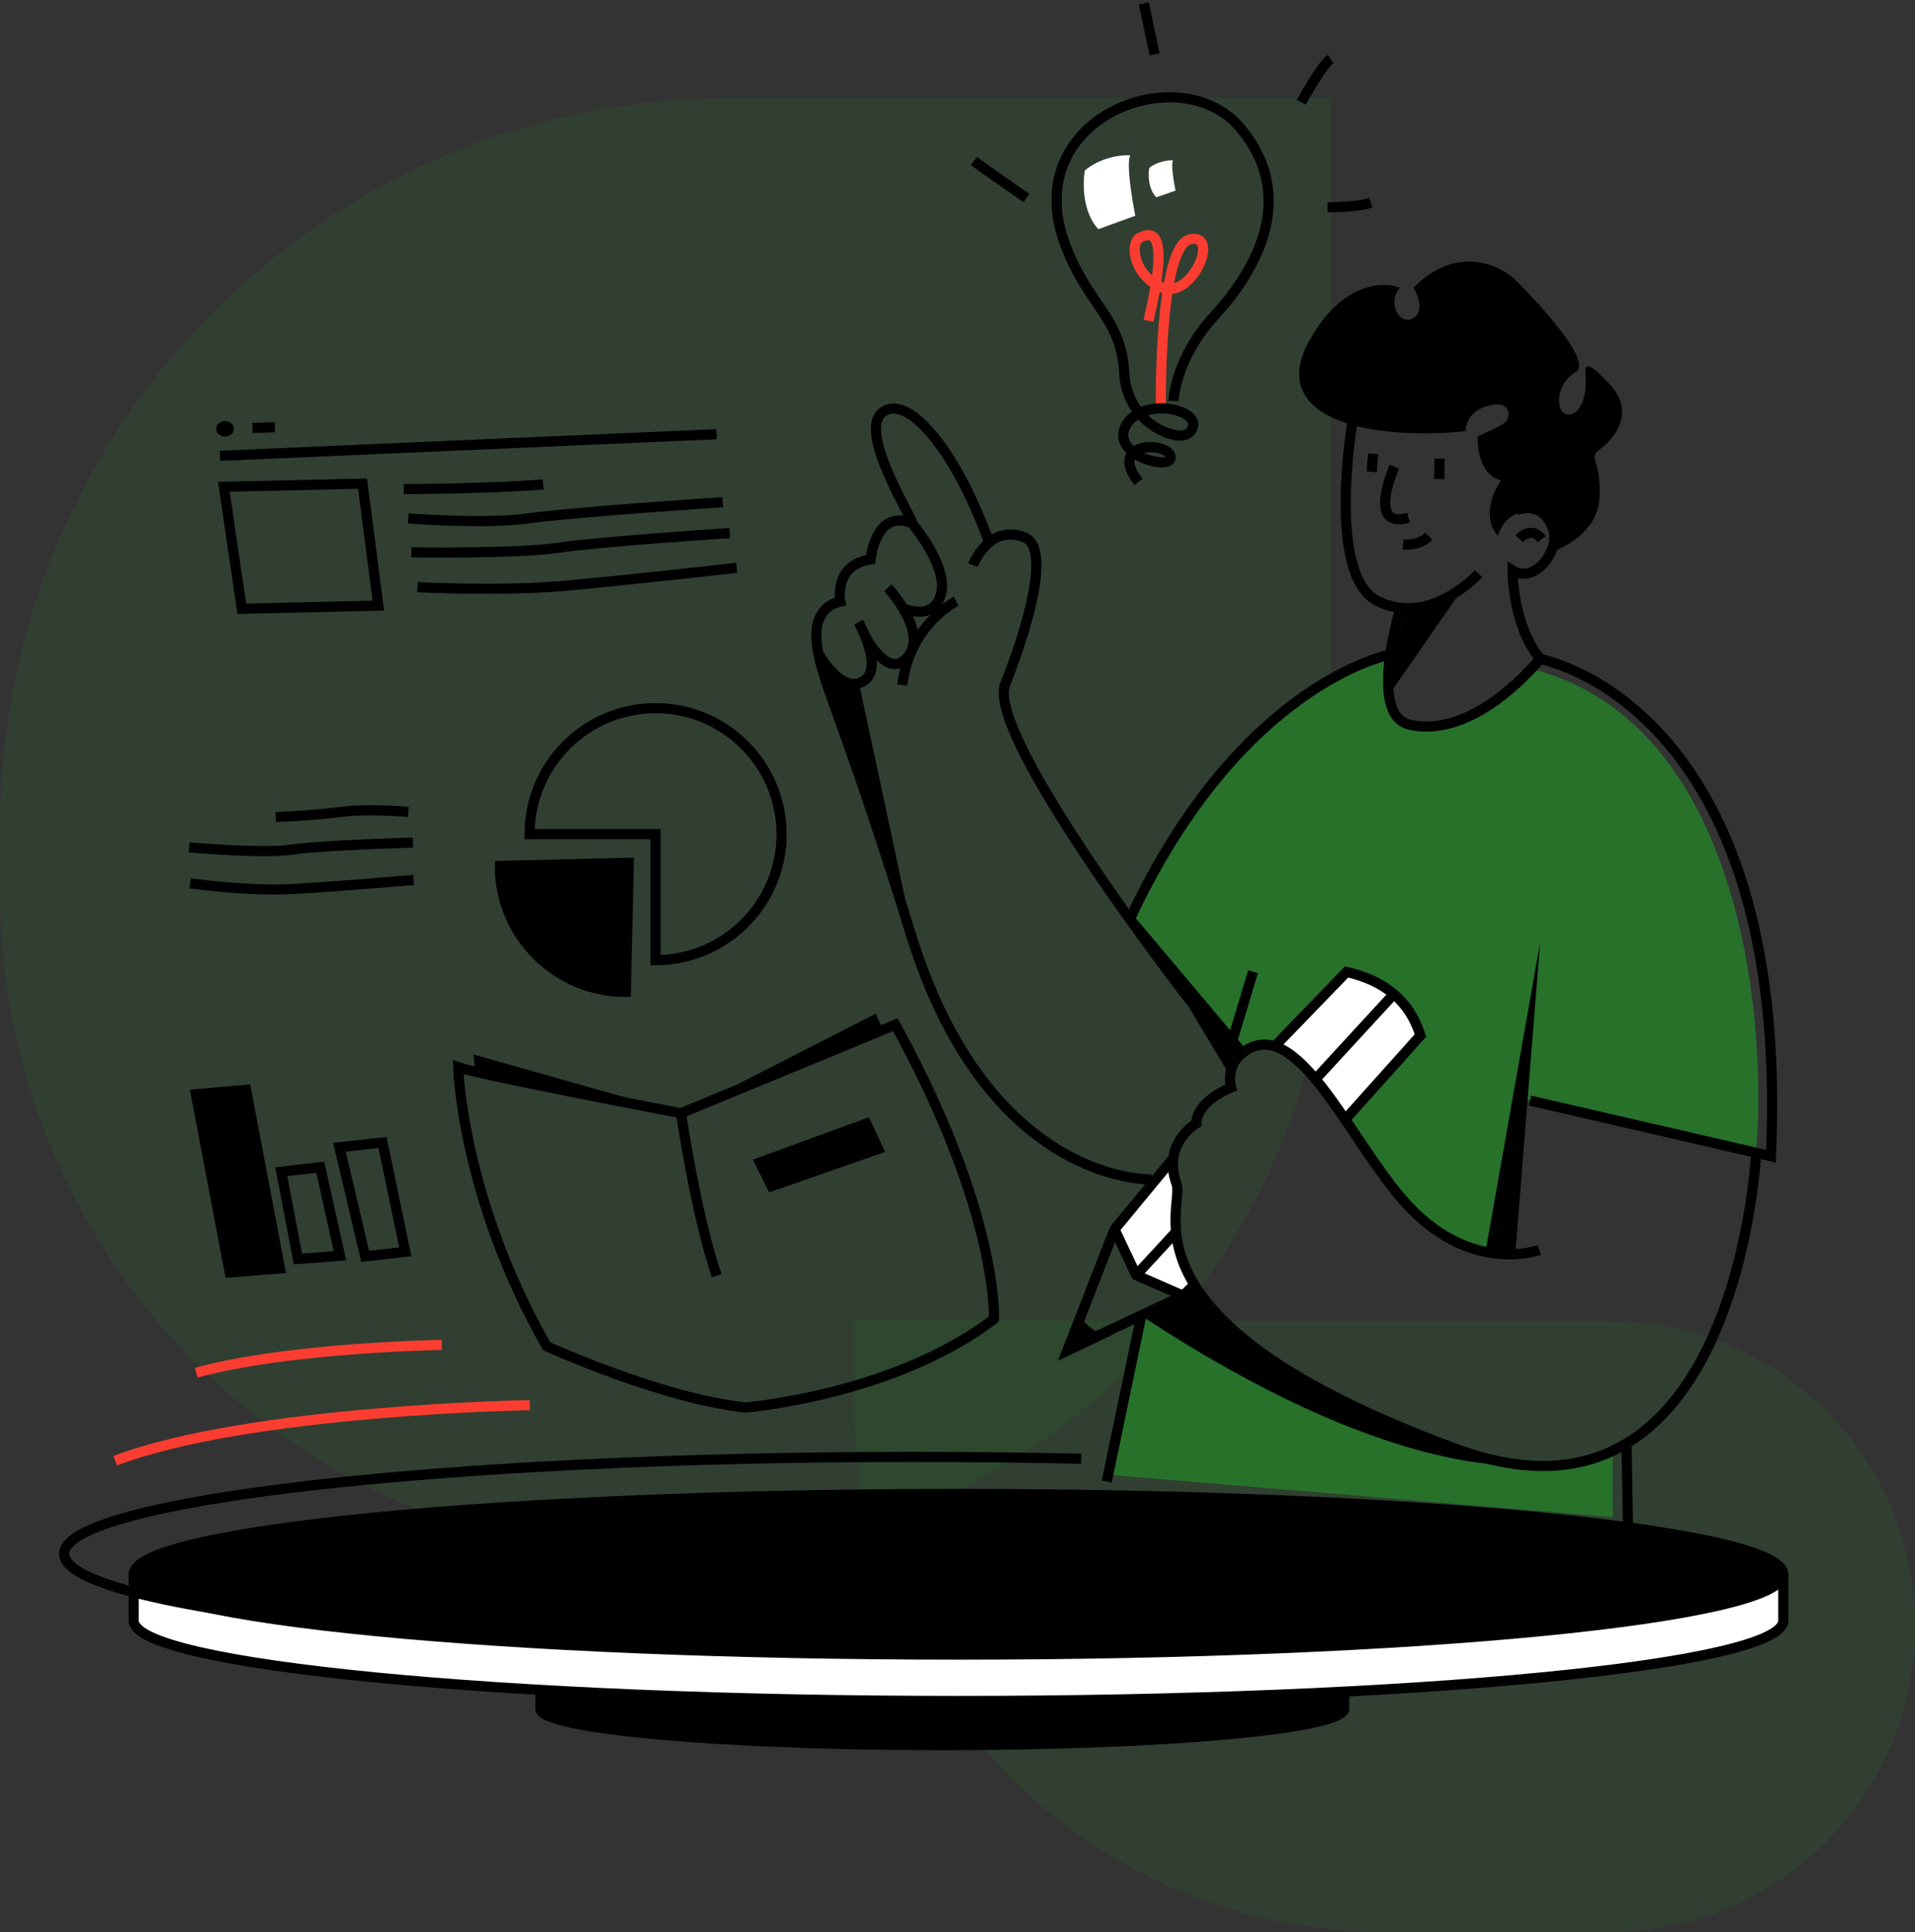 <svg width="567" height="572" viewBox="0 0 567 572" fill="none" xmlns="http://www.w3.org/2000/svg">
<rect x="0" y="0" width="567" height="572" fill="#333333" stroke="none"/>
<path opacity="0.2" d="M0 245C0 125.706 96.707 29 216 29H394V264C394 372.8 305.8 461 197 461V461C88.2 461 0 372.8 0 264V245Z" fill="#27712B"/>
<path opacity="0.2" d="M253 391H476.5C526.482 391 567 431.518 567 481.5V481.5C567 531.482 526.482 572 476.5 572H410C323.291 572 253 501.709 253 415V391Z" fill="#27712B"/>
<path d="M160 499.662V505.883C160 511.837 213.277 516.662 279 516.662C344.723 516.662 398 511.837 398 505.883V499.662" fill="black"/>
<path d="M160 499.662V505.883C160 511.837 213.277 516.662 279 516.662C344.723 516.662 398 511.837 398 505.883V499.662" stroke="black" stroke-width="3" stroke-miterlimit="10"/>
<path d="M39.583 466.084V479.805C39.583 492.941 148.919 503.585 283.792 503.585C418.664 503.585 528 492.941 528 479.805V466.084" fill="white"/>
<path d="M39.583 466.084V479.805C39.583 492.941 148.919 503.585 283.792 503.585C418.664 503.585 528 492.941 528 479.805V466.084" stroke="black" stroke-width="3" stroke-miterlimit="10"/>
<path d="M331 363.162L347.5 343.662L349 351.162V365.662C349 374.062 352.667 378.828 354.5 380.162L349 383.662L336.5 377.662L331 363.162Z" fill="white"/>
<path d="M398 288.162C413.6 290.562 419.833 301.828 421 307.162L398 331.162C387.2 313.962 379.5 309.995 377 310.162L398 288.162Z" fill="white"/>
<path d="M328.5 436.662L339 389.662C358.833 397.995 404.5 417.262 428.5 427.662C452.5 438.062 471.167 433.995 477.5 430.662V449.162L328.5 436.662Z" fill="#27712B"/>
<path d="M335.5 271.662C353.9 222.062 393.833 199.328 411.5 194.162C407.667 198.995 411.5 212.844 416.5 214.662C429.7 219.462 447 205.662 454 198.162C514.8 214.162 523.333 299.828 520 340.662L450.5 325.162L445.5 371.662C419.5 368.462 404.333 342.995 400 330.662L421 306.162C417 293.362 405.333 288.828 400 288.162L378 310.162C370.8 306.962 367.333 311.495 366.5 314.162L335.5 271.662Z" fill="#27712B"/>
<path d="M327.688 438.647L337.995 389.174" stroke="black" stroke-width="3" stroke-miterlimit="10"/>
<path d="M270.021 275.628L254.612 203.553C254.612 203.553 245.831 199.32 242.096 192.918C242.096 192.918 257.083 238.8 264.553 259.225L270.021 275.628Z" fill="black"/>
<path d="M140.7 317.237L140.193 312.198L201.632 329.576L259.293 300.112L261.308 304.644L201.632 329.576L140.7 317.237Z" fill="black"/>
<path d="M449.864 433.693C449.864 433.693 411.097 437.743 338.616 389.954L349.754 383.882L353.7 380.256C353.7 380.256 374.565 414.867 449.87 433.693H449.864Z" fill="black"/>
<path d="M455.983 279.192L448.664 371.03C448.664 371.03 444.754 371.802 439.8 370.813L455.977 279.192H455.983Z" fill="black"/>
<path d="M416.114 180.442C416.114 180.442 424.602 179.695 432.065 175.717L410.691 206.535C410.691 206.535 411.622 196.514 416.114 180.442Z" fill="black"/>
<path d="M336.131 271.651L369.153 310.907C369.153 310.907 365.497 313.043 364.58 319.138L336.131 271.651Z" fill="black"/>
<path d="M283.786 489.864C418.659 489.864 527.995 479.217 527.995 466.084C527.995 452.951 418.659 442.304 283.786 442.304C148.913 442.304 39.577 452.951 39.577 466.084C39.577 479.217 148.913 489.864 283.786 489.864Z" fill="black" stroke="black" stroke-width="3" stroke-miterlimit="10"/>
<path d="M107.591 481.863C53.382 476.601 19 468.763 19 460.014C19 444.174 131.637 431.328 270.588 431.328C287.55 431.328 304.119 431.521 320.14 431.883" stroke="black" stroke-width="3" stroke-miterlimit="10"/>
<path d="M400.496 124.619C400.496 124.619 392.494 170.502 408.044 178.05C423.594 185.599 437.768 169.82 437.768 169.82" stroke="black" stroke-width="3" stroke-miterlimit="10"/>
<path d="M414.807 179.577C414.807 179.577 404.688 211.696 417.42 214.556C437.085 218.979 455.989 195.042 455.989 195.042C447.759 184.983 447.831 168.897 447.831 168.897C454.233 173.012 461.993 163.116 459.851 156.708C456.876 147.79 449.104 150.994 449.104 150.994" stroke="black" stroke-width="3" stroke-miterlimit="10"/>
<path d="M456.495 159.61C453.448 155.495 449.785 159.459 449.785 159.459" stroke="black" stroke-width="3" stroke-miterlimit="10"/>
<path d="M412.847 138.183C412.847 138.183 404.52 156.937 417.016 153.281" stroke="black" stroke-width="3" stroke-miterlimit="10"/>
<path d="M426.242 135.782L426.109 141.846" stroke="black" stroke-width="3" stroke-miterlimit="10"/>
<path d="M406.577 134.334L406.137 139.71" stroke="black" stroke-width="3" stroke-miterlimit="10"/>
<path d="M340.97 349.163C340.97 349.163 292.631 351.075 269.63 276.447C248.131 206.712 241.723 199.863 241.723 187.517C241.723 187.517 241.415 179.643 248.825 178.104C248.825 178.104 246.664 167.297 257.779 165.602C257.779 165.602 259.155 150.565 269.962 154.885C271.567 155.525 253.772 128.354 261.176 122.181C268.164 116.358 282.319 131.691 292.71 160.141" stroke="black" stroke-width="3" stroke-miterlimit="10"/>
<path d="M347.141 343.213L329.993 363.946L316.114 399.655L350.267 383.611L353.7 380.256" stroke="black" stroke-width="3" stroke-miterlimit="10"/>
<path d="M398.593 331.097L420.563 306.569C417.419 296.45 409.997 290.301 398.695 287.755L377.196 309.99" stroke="black" stroke-width="3" stroke-miterlimit="10"/>
<path d="M350.268 383.611L336.396 377.516L329.994 363.946" stroke="black" stroke-width="3" stroke-miterlimit="10"/>
<path d="M412.865 294.108L389.332 319.662" stroke="black" stroke-width="3" stroke-miterlimit="10"/>
<path d="M336.395 377.517L348.36 364.556" stroke="black" stroke-width="3" stroke-miterlimit="10"/>
<path d="M156.8 246.964C156.8 226.364 173.502 209.662 194.102 209.662C214.702 209.662 231.404 226.364 231.404 246.964C231.404 267.564 214.702 284.266 194.102 284.266V246.964H156.8Z" stroke="black" stroke-width="3" stroke-miterlimit="10"/>
<path d="M148 256.379C148 276.979 164.702 293.681 185.302 293.681L186.159 255.443L148 256.379Z" fill="black" stroke="black" stroke-width="3" stroke-miterlimit="10"/>
<path d="M415.434 161.203C415.434 161.203 420.007 161.813 423.055 158.765" stroke="black" stroke-width="3" stroke-miterlimit="10"/>
<path d="M455.745 195.048C455.745 195.048 530.441 207.852 524.34 342.302L453 325.841" stroke="black" stroke-width="3" stroke-miterlimit="10"/>
<path d="M411.833 193.757C411.833 193.757 367.47 201.643 334.549 272.072" stroke="black" stroke-width="3" stroke-miterlimit="10"/>
<path d="M313.266 402.878L319.296 387.469C319.296 387.469 320.32 394.547 329.172 395.285L313.266 402.878Z" fill="black"/>
<path d="M343.697 119.9C343.697 119.9 343.135 72.901 352.313 70.862C361.491 68.822 352.826 88.71 344.155 85.144C335.484 81.572 334.465 71.882 337.524 70.355C340.583 68.828 346.665 66.927 340.04 94.98" stroke="#FB3D31" stroke-width="3" stroke-miterlimit="10"/>
<path d="M347.462 118.712C347.462 118.712 347.8 106.3 359.53 93.55C371.26 80.8 384.861 58.528 367.012 37.62C349.163 16.713 301.392 34.899 315.331 72.298C322.053 90.34 331.689 93.791 332.829 109.685C332.853 109.98 332.872 110.282 332.884 110.59C333.258 118.06 337.651 124.818 344.529 127.751C347.969 129.217 351.203 129.675 352.73 127.376C356.809 121.258 338.109 117.179 333.348 126.019C328.587 134.859 347.287 139.62 346.611 135.197C345.929 130.774 327.574 130.436 337.089 142.679" stroke="black" stroke-width="3" stroke-miterlimit="10"/>
<path d="M481.592 427.364L482.032 453.05" stroke="black" stroke-width="3" stroke-miterlimit="10"/>
<path d="M220.772 416.696C220.772 416.696 264.585 413.172 294.296 390.508C294.296 390.508 295.805 359.282 265.086 303.383L201.632 329.571C201.632 329.571 143.217 318.492 135.662 315.976C135.662 315.976 136.67 354.25 161.85 398.563C161.85 398.563 196.093 414.174 220.772 416.696Z" stroke="black" stroke-width="3" stroke-miterlimit="10"/>
<path d="M225 344.162L256.5 332.662L260 340.162L228.5 351.162L225 344.162Z" fill="black" stroke="black" stroke-width="3" stroke-miterlimit="10"/>
<path d="M201.632 329.576C201.632 329.576 206.163 360.295 212.209 377.667" stroke="black" stroke-width="3" stroke-miterlimit="10"/>
<path d="M58 323.965L68.021 376.714L82.886 375.52L72.861 322.662L58 323.965Z" fill="black" stroke="black" stroke-width="3" stroke-miterlimit="10"/>
<path d="M88.207 372.726L100.654 371.782L94.822 345.567L83.284 346.901L88.207 372.726Z" stroke="black" stroke-width="3" stroke-miterlimit="10"/>
<path d="M120 370.61L113.258 338.252L100.505 339.651L108.125 371.961L120 370.61Z" stroke="black" stroke-width="3" stroke-miterlimit="10"/>
<path d="M66.287 144.109L107.337 143.186L112.019 179.312L71.585 180.229L66.287 144.109Z" stroke="black" stroke-width="3" stroke-miterlimit="10"/>
<path d="M66.631 129.236C68.084 129.236 69.262 128.212 69.262 126.949C69.262 125.686 68.084 124.662 66.631 124.662C65.178 124.662 64 125.686 64 126.949C64 128.212 65.178 129.236 66.631 129.236Z" fill="black"/>
<path d="M74.747 126.719L81.379 126.49" stroke="black" stroke-width="3" stroke-miterlimit="10"/>
<path d="M65.141 134.95L212.171 128.548" stroke="black" stroke-width="3" stroke-miterlimit="10"/>
<path d="M119.562 144.785C119.562 144.785 144.235 144.785 160.834 143.415" stroke="black" stroke-width="3" stroke-miterlimit="10"/>
<path d="M120.907 153.474C120.907 153.474 143.336 155.302 156.345 153.474C169.354 151.646 213.994 148.671 213.994 148.671" stroke="black" stroke-width="3" stroke-miterlimit="10"/>
<path d="M81.621 241.886C81.621 241.886 93.621 241.386 101.121 240.353C108.621 239.32 120.879 240.353 120.879 240.353" stroke="black" stroke-width="3" stroke-miterlimit="10"/>
<path d="M121.806 163.533C121.806 163.533 153.207 163.991 165.323 162.163C177.439 160.335 216.057 157.819 216.057 157.819" stroke="black" stroke-width="3" stroke-miterlimit="10"/>
<path d="M56.003 250.867C56.003 250.867 77.907 252.854 86.503 251.539C95.098 250.223 122.256 249.469 122.256 249.469" stroke="black" stroke-width="3" stroke-miterlimit="10"/>
<path d="M123.598 173.827C123.598 173.827 148.271 175.197 168.008 173.368C187.745 171.54 218.108 168.107 218.108 168.107" stroke="black" stroke-width="3" stroke-miterlimit="10"/>
<path d="M56.275 261.488C56.275 261.488 73.373 263.991 87.245 263.177C101.117 262.363 122.498 260.512 122.498 260.512" stroke="black" stroke-width="3" stroke-miterlimit="10"/>
<path d="M352.634 296.57C352.634 296.57 291.835 218.285 297.591 202.645C297.591 202.645 313.817 163.195 303.3 159.073C292.782 154.952 288.058 167.304 288.058 167.304" stroke="black" stroke-width="3" stroke-miterlimit="10"/>
<path d="M269.949 154.885C269.949 154.885 280.774 167.424 278.638 175.805C276.502 184.187 267.469 180.114 267.469 180.114" stroke="black" stroke-width="3" stroke-miterlimit="10"/>
<path d="M256.04 188.036C256.04 188.036 262.008 200.098 267.607 195.585C276.296 188.573 262.901 174.013 262.901 174.013" stroke="black" stroke-width="3" stroke-miterlimit="10"/>
<path d="M242.281 193.413C242.281 193.413 248.931 205.571 255.484 201.758C262.037 197.944 254.204 184.229 254.204 184.229" stroke="black" stroke-width="3" stroke-miterlimit="10"/>
<path d="M283.096 177.978C283.096 177.978 269.206 185.007 267.148 202.844" stroke="black" stroke-width="3" stroke-miterlimit="10"/>
<path d="M393.085 61.364C393.085 61.364 402.233 61.364 405.889 59.995" stroke="black" stroke-width="3" stroke-miterlimit="10"/>
<path d="M385.308 30.265C385.308 30.265 391.251 19.289 393.997 17.461" stroke="black" stroke-width="3" stroke-miterlimit="10"/>
<path d="M341.862 16.091L338.664 1" stroke="black" stroke-width="3" stroke-miterlimit="10"/>
<path d="M303.908 58.619C303.908 58.619 290.645 49.471 288.358 47.643" stroke="black" stroke-width="3" stroke-miterlimit="10"/>
<path d="M156.883 416.007C156.883 416.007 73.879 417.377 34.097 432.468" stroke="#FB3D31" stroke-width="3" stroke-miterlimit="10"/>
<path d="M130.816 398.177C130.816 398.177 85.542 398.865 58.1 406.407" stroke="#FB3D31" stroke-width="3" stroke-miterlimit="10"/>
<path d="M325.196 67.853C320.424 62.683 320.556 54.1 321.219 50.455C325.991 46.478 332.154 45.816 334.64 45.981C333.447 48.367 335.137 58.905 336.131 63.876L325.196 67.853Z" fill="white"/>
<path d="M342.357 58.408C339.868 55.826 339.937 51.539 340.283 49.718C342.772 47.732 345.987 47.401 347.283 47.484C346.661 48.676 347.542 53.939 348.061 56.422L342.357 58.408Z" fill="white"/>
<path d="M455.737 370.052C455.737 370.052 435.01 377.878 415.309 355.191C399.029 336.443 383.546 299.485 367.912 311.703C362.674 315.795 364.49 321.967 364.49 321.967C364.49 321.967 354.227 325.998 354.227 332.593C354.227 332.593 343.963 338.458 348.362 350.55C350.968 357.719 329.197 391.485 431.184 428.975C514.514 459.609 520.005 340.932 520.005 340.932" stroke="black" stroke-width="3" stroke-miterlimit="10"/>
<path d="M371 287.662L365 307.662" stroke="black" stroke-width="3"/>
<path d="M387.5 101.162C397.1 83.562 409.5 83.162 414.5 85.162C410.501 89.662 414.5 96.662 418.5 94.162C421.7 92.162 419.833 87.328 418.5 85.162C433 70.662 446.5 80.662 448.5 82.662C450.5 84.662 472.5 106.662 466.5 110.162C460.5 113.662 460.5 122.162 464 122.662C467.5 123.162 469.5 118.162 469.5 113.662C469.5 109.162 468 104.662 476.5 113.662C485 122.662 477 130.662 473.5 133.162C470 135.662 474.5 136.662 473.5 148.162C472.7 157.362 463.167 162.328 458.5 163.662C460 158.162 459.5 152.162 452.5 151.662C446.9 151.262 444.167 156.162 443.5 158.662C438.7 153.062 442.167 145.328 444.5 142.162C438.5 140.962 437.333 132.995 437.5 129.162C439.5 128.328 443.9 126.362 445.5 125.162C447.5 123.662 447.5 118.162 440.5 120.162C434.9 121.762 433.834 125.828 434 127.662C403.5 130.662 375.5 123.162 387.5 101.162Z" fill="black"/>
</svg>
